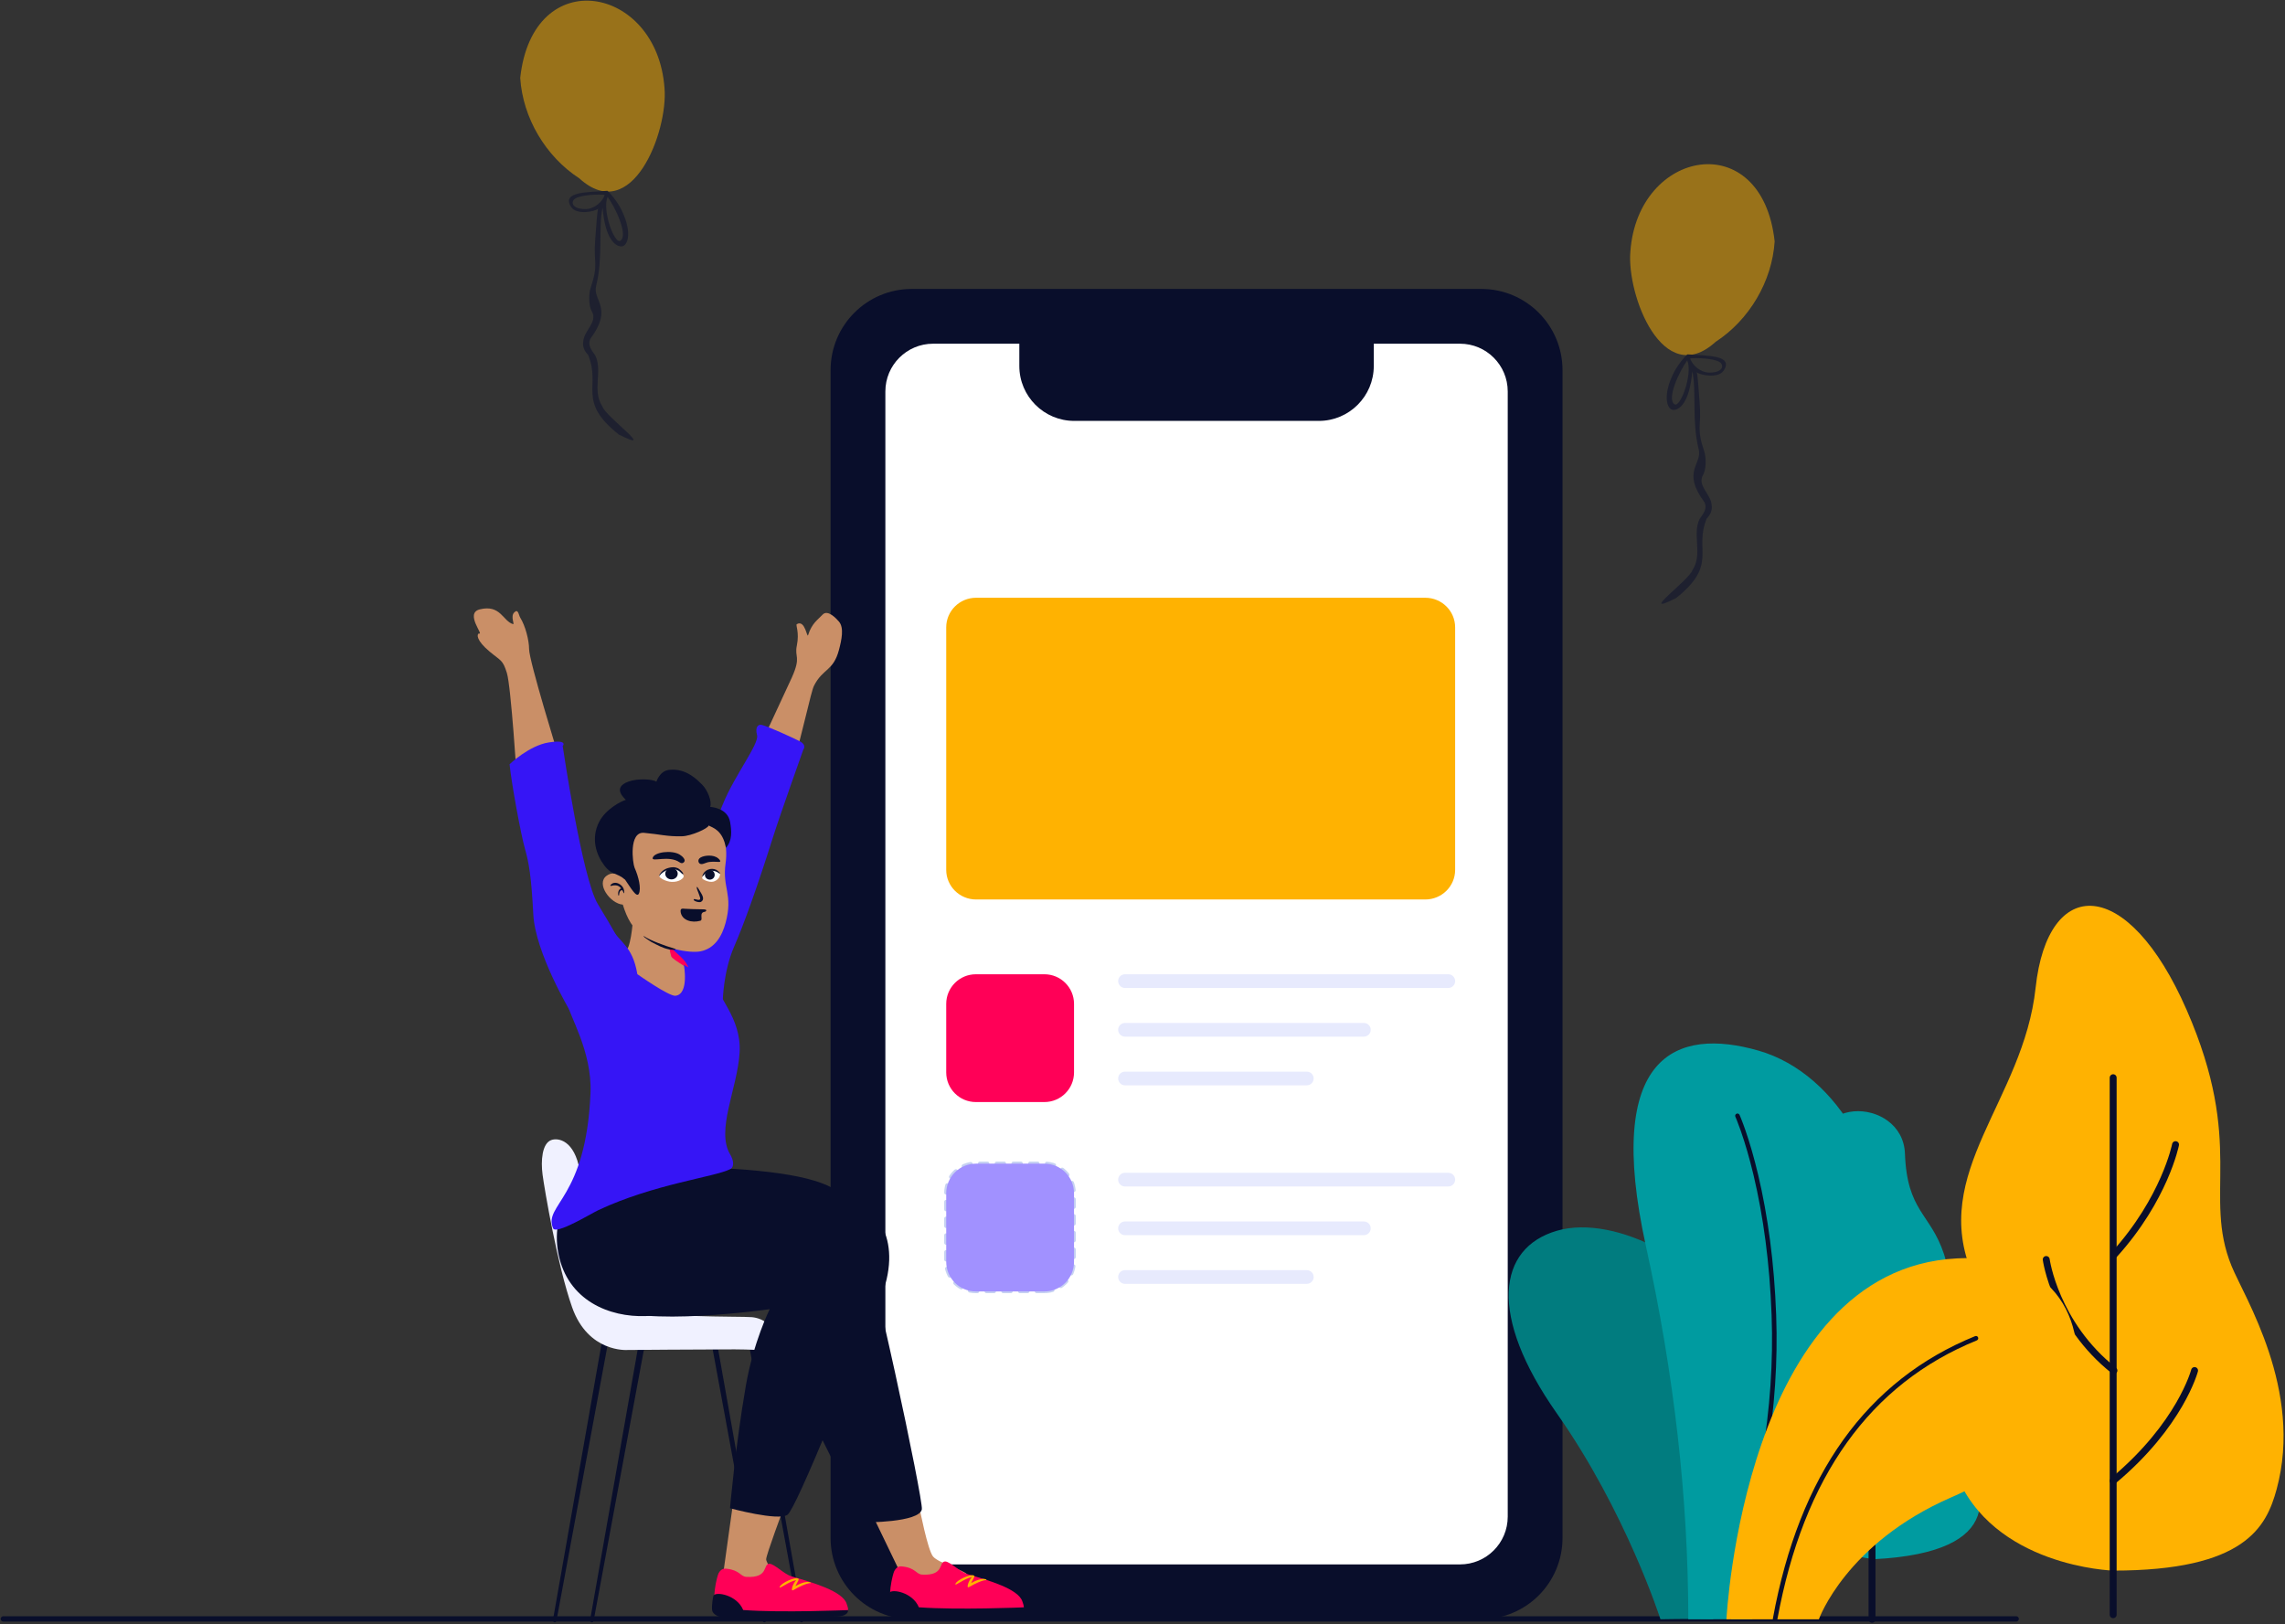 <?xml version="1.0" encoding="UTF-8"?> <svg xmlns="http://www.w3.org/2000/svg" width="979" height="696" viewBox="0 0 979 696" fill="none"><rect x="0" y="0" width="979" height="696" fill="#333333" stroke="none"/><g opacity="0.5"><path fill-rule="evenodd" clip-rule="evenodd" d="M760.341 103.446C754.928 53.942 701.658 63.785 698.525 107.828C696.952 126.407 712.382 167.074 735.033 146.49C749.44 137.112 759.242 120.61 760.341 103.446Z" fill="#FFB201"></path><path fill-rule="evenodd" clip-rule="evenodd" d="M732.489 159.659C738.276 159.617 738.765 156.509 736.834 155.199C734.35 153.515 726.677 153.287 724.163 153.568C725.079 156.656 728.741 159.686 732.489 159.659ZM722.891 154.444C719.38 159.296 714.028 170.905 717.426 173.214C719.908 174.9 725.341 160.231 722.891 154.444ZM725.059 159.094C723.95 172.509 719.543 175.736 716.944 175.657C713.991 175.568 712.138 168.966 717.565 158.825C719.195 155.997 721.432 153.113 723.007 151.837C731.366 152.462 742.962 152.072 738.487 158.825C736.181 162.305 728.372 160.753 726.965 159.523C727.447 161.161 727.605 165.235 728.194 172.243C729.123 183.281 726.592 182.617 730.236 193.641C731.094 196.236 730.987 201.301 729.687 203.484C726.986 208.05 733.129 211.773 733.339 216.401C733.743 218.683 732.738 220.611 731.259 222.167C725.622 235.757 736.296 241.848 718.095 256.288C701.005 264.851 723.867 248.585 725.125 244.233C729.65 237.485 724.909 229.075 728.194 222.361C729.746 220.148 731.632 217.935 730.236 215.191C720.332 201.8 729.442 198.996 727.791 192.488C724.786 180.64 726.908 167.58 725.059 159.094Z" fill="#090E2B"></path></g><path fill-rule="evenodd" clip-rule="evenodd" d="M634.674 693.805H390.642C371.436 693.805 355.867 678.236 355.867 659.03V158.583C355.867 139.377 371.436 123.808 390.642 123.808H634.674C653.88 123.808 669.449 139.377 669.449 158.583V659.03C669.449 678.236 653.88 693.805 634.674 693.805Z" fill="#090E2B"></path><path fill-rule="evenodd" clip-rule="evenodd" d="M625.518 147.274H588.589V156.811C588.589 169.813 578.048 180.355 565.045 180.355H460.271C447.268 180.355 436.726 169.813 436.726 156.81V147.274H399.799C388.495 147.274 379.332 156.437 379.332 167.74V649.873C379.332 661.176 388.495 670.339 399.799 670.339H625.517C636.82 670.339 645.983 661.176 645.983 649.873V167.74C645.983 156.437 636.82 147.274 625.518 147.274Z" fill="white"></path><path fill-rule="evenodd" clip-rule="evenodd" d="M447.416 553.3H418.04C411.032 553.3 405.35 547.619 405.35 540.61V511.235C405.35 504.226 411.032 498.545 418.04 498.545H447.416C454.425 498.545 460.106 504.226 460.106 511.235V540.61C460.106 547.619 454.425 553.3 447.416 553.3Z" stroke="#C7D2F2" stroke-width="1.63" stroke-linecap="round" stroke-linejoin="round" stroke-dasharray="3.26 3.91"></path><path fill-rule="evenodd" clip-rule="evenodd" d="M447.473 553.378H418.097C411.089 553.378 405.407 547.696 405.407 540.688V511.312C405.407 504.303 411.089 498.622 418.097 498.622H447.473C454.482 498.622 460.163 504.303 460.163 511.312V540.688C460.163 547.696 454.482 553.378 447.473 553.378Z" fill="#A191FF"></path><path fill-rule="evenodd" clip-rule="evenodd" d="M610.656 385.421H418.203C411.136 385.421 405.407 379.74 405.407 372.731V268.824C405.407 261.815 411.136 256.134 418.203 256.134H610.656C617.723 256.134 623.452 261.815 623.452 268.824V372.731C623.452 379.74 617.723 385.421 610.656 385.421Z" fill="#FFB201"></path><path fill-rule="evenodd" clip-rule="evenodd" d="M447.473 472.222H418.097C411.089 472.222 405.407 466.54 405.407 459.532V430.157C405.407 423.148 411.089 417.467 418.097 417.467H447.473C454.482 417.467 460.163 423.148 460.163 430.157V459.532C460.163 466.54 454.482 472.222 447.473 472.222Z" fill="#FF0057"></path><path d="M620.518 417.467H482C480.38 417.467 479.067 418.78 479.067 420.4C479.067 422.02 480.38 423.333 482 423.333H620.518C622.139 423.333 623.452 422.02 623.452 420.4C623.452 418.78 622.139 417.467 620.518 417.467Z" fill="#E7EAFD"></path><path d="M620.518 502.533H482C480.38 502.533 479.067 503.847 479.067 505.467C479.067 507.087 480.38 508.4 482 508.4H620.518C622.139 508.4 623.452 507.087 623.452 505.467C623.452 503.847 622.139 502.533 620.518 502.533Z" fill="#E7EAFD"></path><path d="M584.341 438.326H482C480.38 438.326 479.067 439.639 479.067 441.26C479.067 442.88 480.38 444.193 482 444.193H584.341C585.961 444.193 587.274 442.88 587.274 441.26C587.274 439.639 585.961 438.326 584.341 438.326Z" fill="#E7EAFD"></path><path d="M584.341 523.393H482C480.38 523.393 479.067 524.706 479.067 526.326C479.067 527.946 480.38 529.259 482 529.259H584.341C585.961 529.259 587.274 527.946 587.274 526.326C587.274 524.706 585.961 523.393 584.341 523.393Z" fill="#E7EAFD"></path><path d="M559.896 459.186H482C480.38 459.186 479.067 460.499 479.067 462.119C479.067 463.739 480.38 465.052 482 465.052H559.896C561.516 465.052 562.83 463.739 562.83 462.119C562.83 460.499 561.516 459.186 559.896 459.186Z" fill="#E7EAFD"></path><path d="M559.896 544.252H482C480.38 544.252 479.067 545.565 479.067 547.185C479.067 548.805 480.38 550.119 482 550.119H559.896C561.516 550.119 562.83 548.805 562.83 547.185C562.83 545.565 561.516 544.252 559.896 544.252Z" fill="#E7EAFD"></path><path d="M863.822 692.548C864.452 692.548 864.963 693.059 864.963 693.689C864.963 694.298 864.486 694.795 863.885 694.828L863.822 694.829H1.422C0.792 694.829 0.281 694.319 0.281 693.689C0.281 693.08 0.759 692.582 1.36 692.55L1.422 692.548H863.822Z" fill="#090E2B"></path><path fill-rule="evenodd" clip-rule="evenodd" d="M838.018 618.742C823.807 599.558 844.754 594.922 835.035 576.856C823.259 554.966 840.156 559.362 832.878 537.334C827.12 519.903 817.063 519.152 816.168 494.309C815.273 469.465 770.529 468.066 780.198 502.785C789.868 537.504 764.991 528.955 769.368 554.18C775.219 587.897 751.741 574.392 759.219 600.341C765.581 622.417 738.453 659.42 802.941 668.102C860.334 665.168 852.231 637.927 838.018 618.742Z" fill="#009BA0"></path><path d="M788.696 578.799C788.696 578.799 791.066 589.357 802.385 600.31" stroke="#090E2B" stroke-width="2.968" stroke-linecap="round" stroke-linejoin="round"></path><path d="M778.267 620.517C778.267 620.517 782.441 630.913 802.385 641.702" stroke="#090E2B" stroke-width="2.968" stroke-linecap="round" stroke-linejoin="round"></path><path d="M822.593 595.747C822.593 595.747 819.982 612.36 802.385 624.429" stroke="#090E2B" stroke-width="2.968" stroke-linecap="round" stroke-linejoin="round"></path><path fill-rule="evenodd" clip-rule="evenodd" d="M956.093 542.451C943.704 511.983 962.068 490.477 936.871 432.764C911.674 375.051 877.357 374.847 872.152 423.262C866.948 471.676 826.483 502.415 845.145 546.115C863.486 589.063 825.49 599.121 837.817 630.967C853.486 671.447 905.349 672.991 905.349 672.991C961.828 672.991 971.006 654.344 975.414 638.142C986.975 595.649 961.44 555.601 956.093 542.451Z" fill="#FFB201"></path><path d="M932.104 490.473C932.104 490.473 927.534 513.667 905.704 537.732" stroke="#090E2B" stroke-width="2.968" stroke-linecap="round" stroke-linejoin="round"></path><path d="M940.252 587.272C940.252 587.272 934.216 610.468 905.378 634.532" stroke="#090E2B" stroke-width="2.968" stroke-linecap="round" stroke-linejoin="round"></path><path d="M876.696 539.688C876.696 539.688 880.444 567.252 905.704 587.273" stroke="#090E2B" stroke-width="2.968" stroke-linecap="round" stroke-linejoin="round"></path><path d="M802.059 693.85V554.68" stroke="#090E2B" stroke-width="2.968" stroke-linecap="round" stroke-linejoin="round"></path><path d="M905.378 691.895V461.791" stroke="#090E2B" stroke-width="2.968" stroke-linecap="round" stroke-linejoin="round"></path><path fill-rule="evenodd" clip-rule="evenodd" d="M711.414 693.85C711.414 693.85 696.668 647.798 667.029 605.639C637.39 563.479 641.714 534.768 667.029 527.372C692.344 519.976 733.482 541.809 746.211 571.638C754.441 590.926 768.425 651.927 733.928 693.85C724.072 693.578 711.414 693.85 711.414 693.85Z" fill="#017C7F"></path><path fill-rule="evenodd" clip-rule="evenodd" d="M705.194 533.971C687.05 451.498 718.459 440.182 753.373 450.168C788.286 460.154 811.824 503.609 806.499 545.123C798.37 608.485 750.709 693.85 750.709 693.85H723.339C723.339 642.245 717.29 588.952 705.194 533.971Z" fill="#009BA0"></path><path d="M744.002 477.22C744.477 477.006 745.032 477.203 745.27 477.658L745.302 477.724L745.451 478.068L745.637 478.51C745.71 478.685 745.787 478.872 745.868 479.073L745.993 479.385C746.541 480.756 747.15 482.389 747.805 484.282C749.673 489.678 751.541 496.071 753.282 503.436C757.401 520.854 760.177 540.899 760.992 563.445C761.723 583.652 760.365 603.063 756.888 624.642L756.763 625.414C753.741 643.944 749.459 663.035 741.682 693.941C741.55 694.464 741.018 694.782 740.495 694.65C739.971 694.519 739.653 693.987 739.785 693.464L740.475 690.718C747.806 661.465 751.912 643.007 754.833 625.099C758.383 603.333 759.772 583.828 759.038 563.516C758.227 541.1 755.469 521.181 751.379 503.886L751.153 502.94C749.492 496.038 747.724 490.024 745.957 484.922L745.755 484.342C745.186 482.723 744.657 481.312 744.177 480.11L743.997 479.663C743.94 479.522 743.885 479.388 743.832 479.262L743.653 478.837L743.512 478.514C743.29 478.021 743.51 477.442 744.002 477.22Z" fill="#090E2B"></path><path fill-rule="evenodd" clip-rule="evenodd" d="M838.425 539.217C890.848 536.547 894.18 580.066 887.38 597.984C879.357 619.124 855.285 633.215 836.055 641.586C790.813 661.278 779.295 693.851 779.295 693.851H739.684C739.684 693.851 747.243 543.862 838.425 539.217Z" fill="#FFB201"></path><path d="M846.233 572.531C846.734 572.328 847.304 572.568 847.507 573.069C847.711 573.569 847.47 574.139 846.97 574.343C801.202 592.963 772.72 632.766 761.505 693.878C761.407 694.409 760.898 694.761 760.367 694.663C759.835 694.566 759.484 694.056 759.581 693.525C770.91 631.796 799.8 591.422 846.233 572.531Z" fill="#090E2B"></path><g opacity="0.5"><path fill-rule="evenodd" clip-rule="evenodd" d="M222.889 33.372C228.302 -16.132 281.571 -6.289 284.705 37.753C286.277 56.333 270.848 97 248.197 76.416C233.79 67.038 223.988 50.536 222.889 33.372Z" fill="#FFB201"></path><path fill-rule="evenodd" clip-rule="evenodd" d="M250.741 89.585C244.953 89.543 244.464 86.434 246.396 85.125C248.88 83.441 256.553 83.213 259.067 83.494C258.151 86.582 254.489 89.612 250.741 89.585ZM260.338 84.37C263.85 89.222 269.202 100.831 265.803 103.14C263.321 104.826 257.889 90.156 260.338 84.37ZM258.17 89.02C259.279 102.435 263.686 105.661 266.285 105.583C269.239 105.494 271.092 98.892 265.665 88.751C264.035 85.922 261.798 83.038 260.222 81.763C251.864 82.388 240.268 81.997 244.743 88.751C247.048 92.231 254.858 90.678 256.265 89.449C255.782 91.087 255.625 95.161 255.035 102.169C254.107 113.206 256.637 112.543 252.993 123.567C252.136 126.162 252.242 131.227 253.543 133.41C256.244 137.976 250.101 141.699 249.891 146.327C249.487 148.609 250.492 150.537 251.971 152.093C257.608 165.683 246.934 171.774 265.135 186.214C282.225 194.776 259.362 178.511 258.104 174.158C253.58 167.411 258.32 159.001 255.035 152.287C253.484 150.074 251.597 147.86 252.993 145.116C262.898 131.726 253.788 128.921 255.438 122.414C258.444 110.566 256.322 97.506 258.17 89.02Z" fill="#090E2B"></path></g><path fill-rule="evenodd" clip-rule="evenodd" d="M322.327 570.939C322.207 570.333 321.742 569.879 321.186 569.877H321.176L275.83 569.674H275.826C275.211 569.671 274.654 570.163 274.51 570.892L252.847 694.057C252.753 694.535 253.006 695.013 253.416 695.129C253.828 695.245 254.244 694.949 254.344 694.468L276.899 572.83L320.245 572.636L342.663 694.468C342.761 694.946 343.172 695.243 343.584 695.132C343.998 695.021 344.256 694.54 344.16 694.057L322.327 570.939Z" fill="#090E2B"></path><path fill-rule="evenodd" clip-rule="evenodd" d="M306.404 570.939C306.283 570.333 305.819 569.879 305.262 569.877H305.253L259.907 569.674H259.903C259.287 569.671 258.73 570.163 258.587 570.892L236.923 694.057C236.83 694.535 237.082 695.013 237.492 695.129C237.905 695.245 238.32 694.949 238.42 694.468L260.975 572.83L304.322 572.636L326.739 694.468C326.838 694.946 327.249 695.243 327.66 695.132C328.074 695.021 328.332 694.54 328.236 694.057L306.404 570.939Z" fill="#090E2B"></path><path fill-rule="evenodd" clip-rule="evenodd" d="M248.411 501.627C250.679 514.729 263.452 555.634 270.343 560.236C277.234 564.837 317.479 563.941 322.2 564.4C326.921 564.86 332.035 568.078 331.248 574.054C330.462 580.031 328.495 578.192 314.725 578.192C300.956 578.192 268.697 578.459 268.697 578.459C268.697 578.459 251.992 579.668 245.116 560.153C238.818 542.278 233.246 509.295 232.46 503.319C231.673 497.342 232.242 490.013 236.139 488.525C239.091 487.399 246.144 488.525 248.411 501.627Z" fill="#F0F1FF"></path><path fill-rule="evenodd" clip-rule="evenodd" d="M314.349 642.191C314.349 642.191 311.005 665.805 309.641 675.894C308.265 686.069 332.742 676.165 332.742 676.165C332.742 676.165 328.329 669.877 328.262 668.154C328.196 666.431 335.73 646.265 335.73 646.265L314.349 642.191Z" fill="#CA8F67"></path><path fill-rule="evenodd" clip-rule="evenodd" d="M363.374 511.984C375.389 517.475 387.531 531.341 376.918 557.33C366.304 583.319 341.328 646.224 337.403 649.054C333.477 651.885 312.774 646.266 312.774 646.266C312.774 646.266 315.039 619.848 319.537 593.871C322.831 574.849 329.777 560.979 329.777 560.979C329.777 560.979 273.909 568.951 260.039 559.594C241.833 547.314 255.312 514.22 265.776 510.123C279.228 504.856 340.501 501.53 363.374 511.984Z" fill="#090E2B"></path><path fill-rule="evenodd" clip-rule="evenodd" d="M362.745 687.186C360.99 681.749 348.26 678.159 339.068 675.441C335.974 674.526 331.651 670.005 329.644 670.059C326.723 670.138 329.586 676.218 319.807 675.689C317.218 675.549 317.033 672.824 311.407 672.203C310.493 672.103 309.096 671.925 307.889 674.098C307.216 675.309 304.462 686.245 307.166 690.704C326.098 691.194 345.571 690.71 362.392 690.553C364.034 690.538 363.194 688.577 362.745 687.186Z" fill="#FF0057"></path><path fill-rule="evenodd" clip-rule="evenodd" d="M393.99 646.266C393.99 646.266 397.432 664.032 399.735 666.922C402.038 669.812 413.989 673.064 414.525 674.849C415.061 676.634 389.053 680.814 389.053 680.814L373.141 647.797L393.99 646.266Z" fill="#CA8F67"></path><path fill-rule="evenodd" clip-rule="evenodd" d="M438.034 686.207C436.279 680.771 423.549 677.18 414.357 674.462C411.263 673.547 406.94 669.026 404.933 669.081C402.012 669.16 404.875 675.239 395.096 674.71C392.507 674.57 392.322 671.845 386.696 671.225C385.782 671.124 384.385 670.947 383.178 673.119C382.505 674.331 379.751 685.266 382.455 689.726C401.387 690.215 420.86 689.732 437.681 689.575C439.323 689.559 438.483 687.599 438.034 686.207Z" fill="#FF0057"></path><path fill-rule="evenodd" clip-rule="evenodd" d="M416.067 678.347C417.268 675.926 417.794 675.506 417.282 675.125C416.056 674.213 409.83 677.028 409.341 678.703C408.974 679.958 413.12 676.325 416.43 675.783C415.074 677.022 413.809 680.82 415.144 680.063C421.647 676.375 422.673 677.231 422.681 677.094C422.719 676.442 420.258 675.914 416.067 678.347Z" fill="#FFB201"></path><path fill-rule="evenodd" clip-rule="evenodd" d="M239.226 537.081C243.126 557.274 261.117 564.528 276.728 563.925C300.575 563.004 324.884 552.413 333.101 548.874C332.377 554.083 336.247 583.696 342.708 597.401C349.169 611.106 370.21 652.336 370.21 652.336C370.21 652.336 393.951 652.475 394.966 646.712C395.634 642.921 373.346 537.032 365.973 518.697C361.739 508.169 348.036 503.625 319.852 501.229C291.544 498.823 250.276 503.259 250.276 503.259C250.276 503.259 235.327 516.888 239.226 537.081Z" fill="#090E2B"></path><path fill-rule="evenodd" clip-rule="evenodd" d="M340.778 679.65C341.98 677.23 342.505 676.81 341.993 676.428C340.767 675.517 334.542 678.332 334.052 680.006C333.686 681.261 337.831 677.629 341.141 677.087C339.785 678.326 338.52 682.124 339.855 681.367C346.358 677.679 347.384 678.534 347.392 678.397C347.431 677.745 344.97 677.218 340.778 679.65Z" fill="#FFB201"></path><path fill-rule="evenodd" clip-rule="evenodd" d="M358.745 692.675L313.176 693.479C310.127 693.601 305.567 692.553 305.126 690.02C304.796 688.127 305.529 684.007 305.681 683.733C306.742 681.823 315.788 683.434 318.423 689.884C335.05 691.13 363.366 689.912 363.366 689.912C363.366 689.912 363.791 692.415 358.745 692.675Z" fill="#090E2B"></path><path fill-rule="evenodd" clip-rule="evenodd" d="M433.998 691.499L388.429 692.303C385.381 692.425 380.82 691.377 380.379 688.844C380.05 686.952 380.782 682.831 380.934 682.557C381.995 680.647 391.042 682.259 393.677 688.708C410.303 689.954 438.619 688.736 438.619 688.736C438.619 688.736 439.044 691.24 433.998 691.499Z" fill="#090E2B"></path><path fill-rule="evenodd" clip-rule="evenodd" d="M327.448 315.782C327.448 315.782 338.242 292.61 339.271 290.3C343.34 281.161 340.33 281.837 341.398 276.644C342.602 270.799 340.767 267.815 341.398 267.446C344.984 265.348 345.759 273.674 346.231 272.136C347.815 266.985 350.682 265.31 352.372 263.424C354.615 260.921 358.464 265.201 359.453 266.356C361.703 268.982 360.589 274.189 359.453 278.482C357.017 287.686 352.551 286.342 348.763 293.827C347.369 296.581 344.139 313.036 339.271 329.459C330.905 357.684 319.329 390.885 315.678 390.885C311.62 390.885 299.419 391.596 298.362 390.885C296.689 389.76 306.384 364.725 327.448 315.782Z" fill="#CA8F67"></path><path fill-rule="evenodd" clip-rule="evenodd" d="M288.591 417.673C287.208 414.989 281.527 409.275 283.658 405.3C285.789 401.326 292.827 404.118 293.873 405.896C299.809 415.985 291.033 422.409 288.591 417.673Z" fill="#FF0057"></path><path fill-rule="evenodd" clip-rule="evenodd" d="M221.539 335.035C221.539 335.035 218.964 294.036 217.164 288.339C215.364 282.643 214.728 283.332 209.758 279.183C204.005 274.38 204.259 271.781 205.151 271.443C207.696 272.48 198.857 262.74 205.6 261.096C214.494 258.929 215.462 266.174 219.833 267.433C220.585 267.649 218.616 264.156 220.301 262.436C222.071 260.629 222.18 263.517 222.906 264.675C225.083 268.149 226.686 274.317 226.686 278.14C226.686 283.237 239.333 324.1 239.333 324.1C248.175 365.815 251.956 387.419 250.675 388.912C245.557 394.877 236.893 396.59 234.544 397.716C233.367 398.28 229.032 377.387 221.539 335.035Z" fill="#CA8F67"></path><path fill-rule="evenodd" clip-rule="evenodd" d="M271.358 390.876C271.358 390.876 271.087 400.533 269.233 405.712C268.193 408.619 263.082 406.631 265.643 412.474C270.318 423.142 289.554 436.852 293.188 433.4C296.822 429.95 302.62 428.325 298.234 417.633C297.667 416.253 288.029 411.272 287.582 409.773C284.789 400.416 288.273 390.876 288.273 390.876H271.358Z" fill="#CA8F67"></path><path fill-rule="evenodd" clip-rule="evenodd" d="M309.655 344.718C314.623 332.35 325.323 318.761 324.351 315.024C323.379 311.286 325.003 310.274 326.381 310.613C329.113 311.286 339.153 315.865 342.506 317.543C345.859 319.221 344.182 321.179 344.182 321.179C344.182 321.179 334.096 349.513 331.252 358.536C324.351 380.432 318.544 396.454 314.524 405.659C309.858 416.346 309.655 429.054 309.655 429.054C309.655 429.054 294.786 428.484 295.668 419.913C296.69 409.981 286.525 408.516 286.525 403.043C286.525 396.977 304.686 357.085 309.655 344.718Z" fill="#3615F6"></path><path fill-rule="evenodd" clip-rule="evenodd" d="M289.396 426.676C295.358 425.998 293.01 413.425 293.01 413.425C293.01 413.425 301.024 418.022 306.231 419.182C306.231 426.584 317.835 435.616 316.878 451.095C315.92 466.574 306.581 484.38 312.89 494.75C314.226 496.944 314.768 499.996 312.89 500.956C306.231 504.362 280.148 507.35 256.395 518.524C252.984 520.128 238.166 529.266 236.938 526.277C232.779 516.161 251.1 513.87 252.993 468.432C253.756 450.121 243.491 434.756 243.102 429.692C242.712 424.627 243.88 423.653 249.717 417.03C255.555 410.408 258.381 390.838 261.902 397.446C265.422 404.054 270.946 404.904 273.068 417.42C273.068 417.42 286.61 426.993 289.396 426.676Z" fill="#3615F6"></path><path fill-rule="evenodd" clip-rule="evenodd" d="M218.326 327.479C218.326 327.479 226.75 319.386 235.2 318.117C243.652 316.848 241.092 319.68 241.092 319.68C241.092 319.68 249.42 376.462 256.181 387.461C262.942 398.459 264.982 402.733 264.982 402.733L244.326 433.346C244.326 433.346 229.332 408.267 228.487 391.769C227.642 375.271 226.576 369.52 224.886 363.598C223.196 357.676 219.171 335.94 218.326 327.479Z" fill="#3615F6"></path><path fill-rule="evenodd" clip-rule="evenodd" d="M299.58 344.581C299.58 344.581 313.276 353.103 310.878 369.894C309.36 380.523 314.199 383.119 310.878 395.429C309.36 401.058 306.307 406.426 300.104 407.646C295.417 408.568 283.995 406.43 275.741 401.058C271.041 397.999 268.745 393.712 266.837 387.632C261.461 387.179 255.222 378.685 259.898 375.254C260.993 374.45 262.097 374.154 263.266 374.323C261.465 366.21 261.761 363.114 261.761 359.47C261.761 354.41 255.65 348.339 267.211 347.038C278.771 345.737 297.152 341.339 299.58 344.581Z" fill="#CA8F67"></path><path fill-rule="evenodd" clip-rule="evenodd" d="M261.541 379.286C263.055 377.381 265.687 378.426 266.863 380.166C267.402 380.961 267.605 382.443 267.32 382.77C267.252 382.848 267.071 382.255 266.947 382.017C265.824 379.854 264.723 378.813 261.757 379.611C261.576 379.656 261.425 379.435 261.541 379.286Z" fill="#090E2B"></path><path fill-rule="evenodd" clip-rule="evenodd" d="M266.556 381.444C264.823 381.494 265.558 384.458 264.933 383.647C264.615 382.403 265.073 380.779 266.523 380.554C267.182 380.439 267.222 381.511 266.556 381.444Z" fill="#090E2B"></path><path fill-rule="evenodd" clip-rule="evenodd" d="M286.777 406.83C283.721 406.211 281.697 404.95 278.964 403.569C278.802 403.477 275.875 401.563 275.776 401.293C275.651 400.949 275.927 401.155 276.134 401.293C278.542 402.909 284.85 405.297 288.678 406.371C288.842 406.397 289.884 406.826 289.346 406.93C289.142 406.969 287.991 407.076 286.777 406.83Z" fill="#090E2B"></path><path fill-rule="evenodd" clip-rule="evenodd" d="M273.73 382.909C274.779 380.655 273.621 375.72 271.894 371.837C271.056 369.954 269.303 356.272 275.934 356.863C282.739 357.469 285.632 358.475 292.116 358.345C296.222 358.263 303.512 354.886 303.622 353.73C305.27 354.679 309.593 355.531 311.02 363.27C313.775 360.281 313.497 356.119 312.804 352.197C311.763 346.313 305.039 345.83 304.267 345.734C305.148 343.516 303.142 338.431 300.713 336.09C299.001 334.439 294.096 329.024 286.674 329.883C282.586 330.356 281.241 334.933 281.241 334.933C279.589 333.872 273.317 333.397 269.178 334.937C262.26 337.51 267.36 341.876 268.131 342.744C266.258 343.226 259.471 346.691 256.685 352.197C253.071 359.339 255.491 366.323 258.886 370.808C262.281 375.294 264.096 373.701 267.828 376.946C269.989 380.01 272.757 385.002 273.73 382.909Z" fill="#090E2B"></path><path fill-rule="evenodd" clip-rule="evenodd" d="M279.625 367.658C280.203 365.056 287.821 364.144 291.173 366.158C292.332 366.847 294.485 368.739 292.579 369.769C292.076 369.988 291.587 369.764 291.173 369.497C286.605 366.321 279.221 369.471 279.625 367.658Z" fill="#090E2B"></path><path fill-rule="evenodd" clip-rule="evenodd" d="M285.805 372.361C284.082 372.85 282.604 374.235 282.467 375.383C282.384 376.076 285.105 377.742 287.73 377.871C291.183 378.041 292.923 376.17 292.917 375.573C292.685 373.764 290.602 371 285.805 372.361Z" fill="white"></path><path fill-rule="evenodd" clip-rule="evenodd" d="M291.146 373.391C288.492 371.385 284.381 372.692 282.467 375.383C282.357 375.523 282.389 375.172 282.465 375.012C283.388 373.074 285.055 372.159 286.987 371.76C288.15 371.52 289.234 371.5 290.368 372.008C290.806 372.204 291.58 372.801 292.179 373.476C292.645 374.003 293.039 374.905 292.498 374.586C292.076 374.336 291.498 373.657 291.146 373.391Z" fill="#090E2B"></path><path fill-rule="evenodd" clip-rule="evenodd" d="M287.696 376.815C289.172 376.815 290.368 375.723 290.368 374.377C290.368 373.031 289.172 371.939 287.696 371.939C286.221 371.939 285.024 373.031 285.024 374.377C285.024 375.723 286.221 376.815 287.696 376.815Z" fill="#090E2B"></path><path fill-rule="evenodd" clip-rule="evenodd" d="M306.801 367.228C307.895 367.713 309.35 369.322 308.138 369.322C306.927 369.322 304.303 368.978 302.544 369.704C301.93 369.861 301.463 370.162 300.846 370.235C299.442 370.509 298.679 368.827 299.672 367.81C300.794 366.662 304.58 366.117 306.801 367.228Z" fill="#090E2B"></path><path fill-rule="evenodd" clip-rule="evenodd" d="M305.563 377.779C307.313 377.371 308.623 375.784 308.475 374.598C308.186 373.027 305.16 372.023 303.464 372.881C301.786 373.731 300.735 375.629 300.871 376.379C301.067 376.898 303.774 378.195 305.563 377.779Z" fill="white"></path><path fill-rule="evenodd" clip-rule="evenodd" d="M304.114 376.923C305.267 376.923 306.202 376.025 306.202 374.918C306.202 373.811 305.543 372.765 304.114 372.914C302.967 373.033 302.026 373.811 302.026 374.918C302.026 376.025 302.961 376.923 304.114 376.923Z" fill="#090E2B"></path><path fill-rule="evenodd" clip-rule="evenodd" d="M300.933 375.303C301.594 372.835 304.58 371.565 306.942 372.734C307.274 372.907 307.814 373.296 308.218 373.766C308.59 374.2 308.541 374.427 308.389 374.382C308.138 374.307 307.605 373.83 307.173 373.624C304.986 372.587 302.711 373.169 301.045 375.603C300.963 375.73 300.885 375.446 300.933 375.303Z" fill="#090E2B"></path><path fill-rule="evenodd" clip-rule="evenodd" d="M302.015 390.694C299.222 391.02 301.485 394.124 300.038 394.537C296.333 395.592 292.311 394.311 291.661 391.02C291.278 389.077 292.422 389.312 293.337 389.393C294.251 389.474 298.766 389.641 301.191 389.641C303.542 389.641 302.36 390.654 302.015 390.694Z" fill="#090E2B"></path><path fill-rule="evenodd" clip-rule="evenodd" d="M298.672 380C298.798 380 299.64 381.441 299.949 381.947C300.933 383.559 302.018 385.364 300.417 386.401C299.641 386.904 297.204 386.125 297.204 385.534C297.204 384.633 299.429 386.216 299.952 385.302C300.259 384.837 299.11 382.476 298.672 381.076C298.428 380.295 298.545 380 298.672 380Z" fill="#090E2B"></path></svg> 